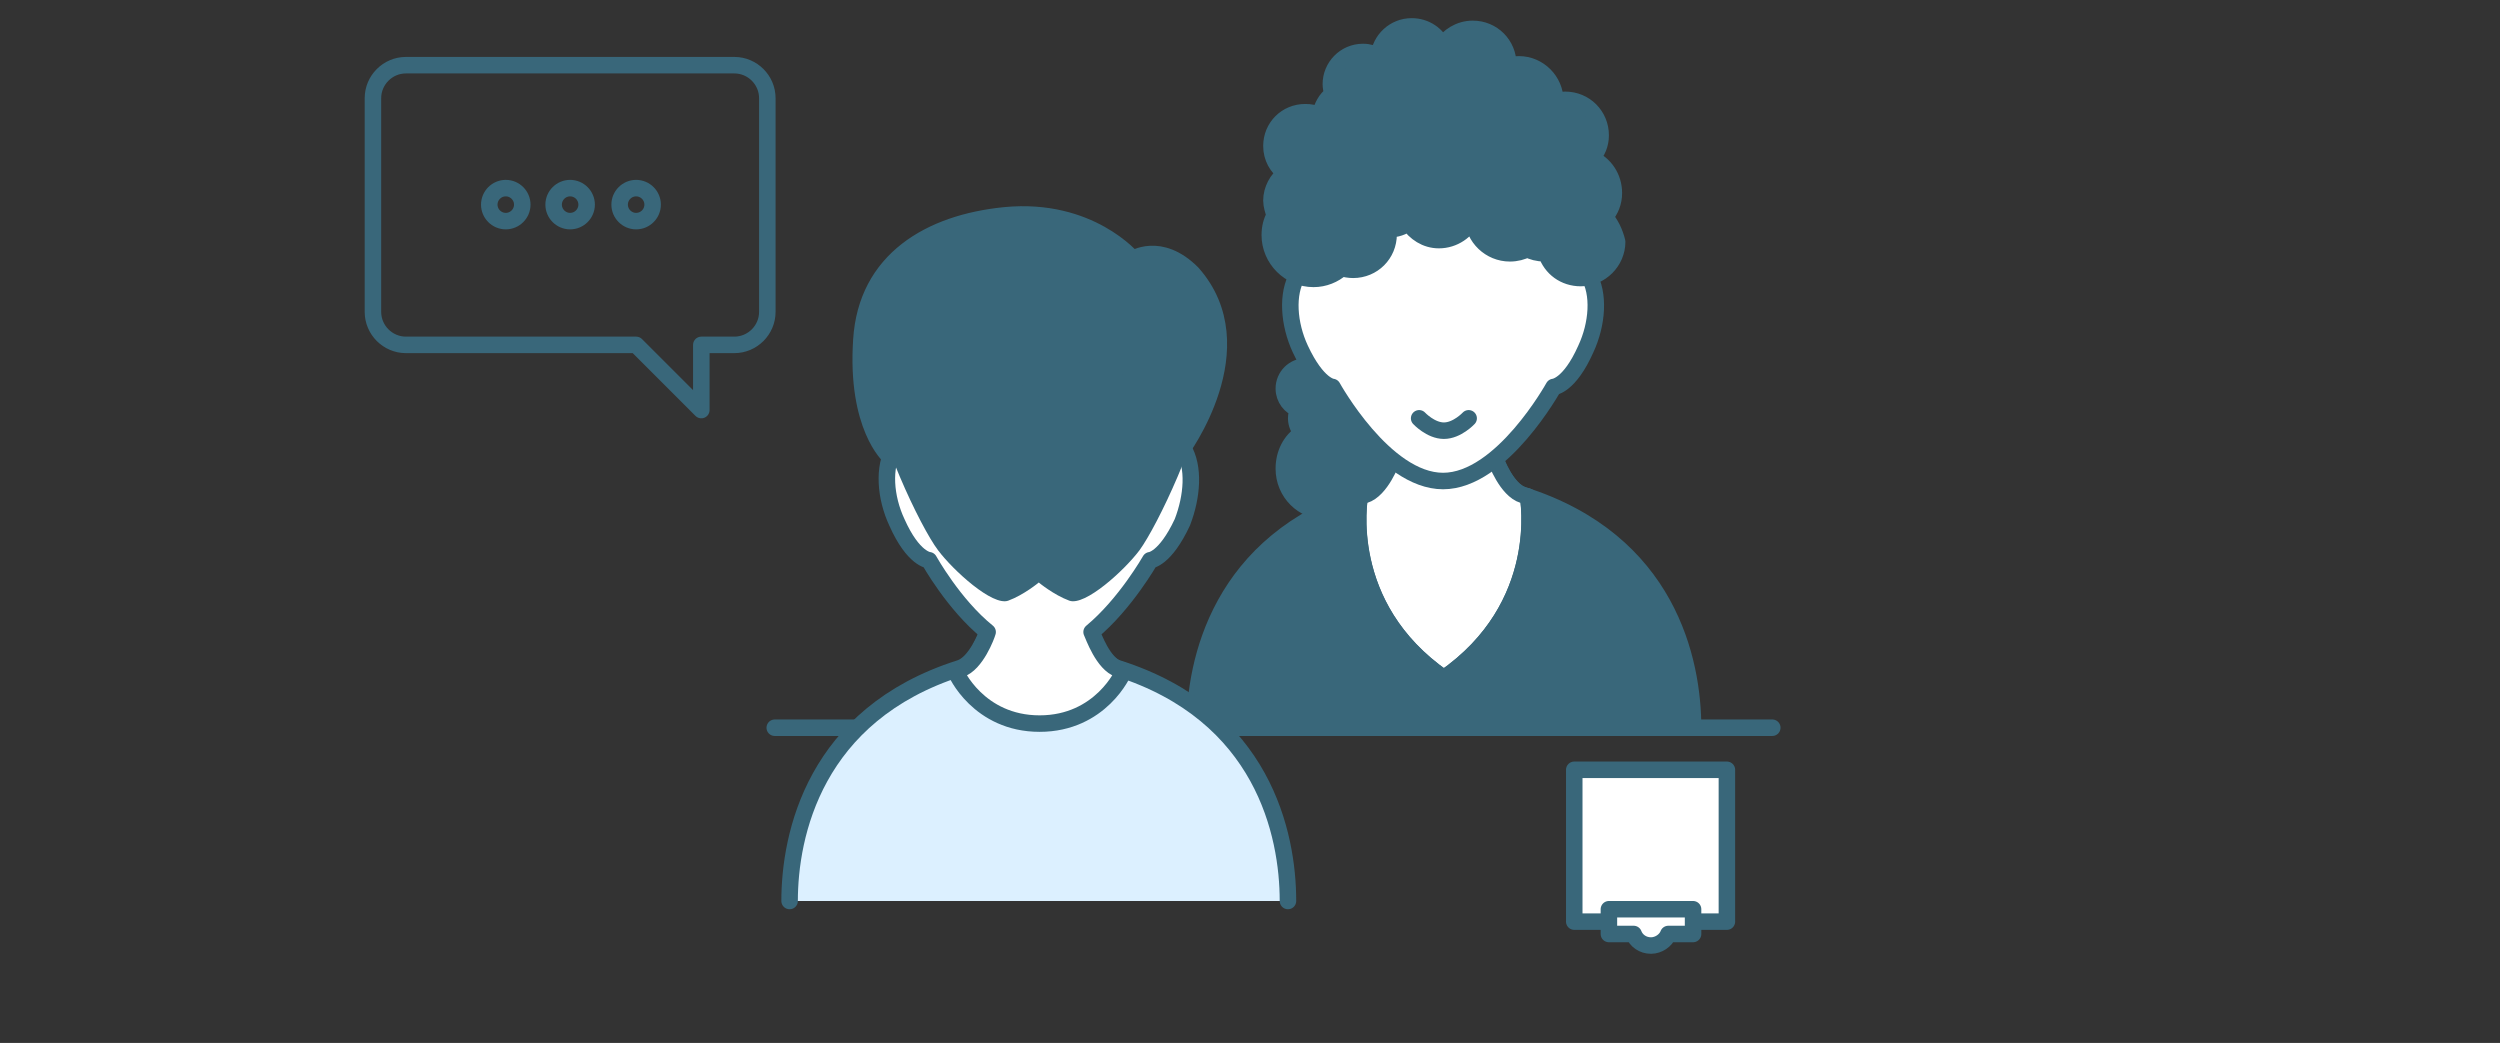 <?xml version="1.0" encoding="utf-8"?>
<!-- Generator: Adobe Illustrator 20.1.0, SVG Export Plug-In . SVG Version: 6.00 Build 0)  -->
<svg version="1.1" id="レイヤー_1" xmlns="http://www.w3.org/2000/svg" xmlns:xlink="http://www.w3.org/1999/xlink" x="0px"
	 y="0px" viewBox="0 0 303 126.4" style="enable-background:new 0 0 303 126.4;" xml:space="preserve">
<rect x="0" y="0" width="303" height="126.4" fill="#333333" stroke="none"/>
<style type="text/css">
	.st0{fill:none;}
	.st1{fill:#39677A;stroke:#39677A;stroke-width:2;stroke-linecap:round;stroke-linejoin:round;stroke-miterlimit:10;}
	.st2{fill:#FFFFFF;stroke:#39677A;stroke-width:2;stroke-linecap:round;stroke-linejoin:round;stroke-miterlimit:10;}
	.st3{fill:none;stroke:#39677A;stroke-width:2;stroke-linecap:round;stroke-linejoin:round;stroke-miterlimit:10;}
	.st4{fill:#DCF0FF;stroke:#39677A;stroke-width:2;stroke-linecap:round;stroke-linejoin:round;stroke-miterlimit:10;}
	.st5{fill:#39677A;}
</style>
<rect x="0.1" y="0.1" class="st0" width="302.8" height="116.2"/>
<g>
	<path class="st1" d="M162.2,45.1c0,0-2.4-0.7-3.9-0.7s-2.7,1.2-2.7,2.7c0,1.2,0.8,2.2,1.8,2.5c-0.2,0.3-0.3,0.7-0.3,1.1
		c0,0.7,0.3,1.3,0.7,1.8c-1.4,0.9-2.2,2.5-2.2,4.3c0,2.9,2.3,5.2,5.2,5.2s7.9-1,7.9-6.1C168.7,52.9,162.2,45.1,162.2,45.1z"/>
	<path class="st1" d="M144.8,88.2c0-8,3-22.6,20.6-28.2c2-0.6,3.3-4.2,3.3-4.2h12.6c0,0,1.3,3.6,3.3,4.2
		c17.6,5.6,20.6,20.1,20.6,28.2"/>
	<g>
		<path class="st2" d="M175,82.2c12.6-8.7,10.2-21.8,10.2-22c-0.2-0.1-0.4-0.1-0.6-0.2c-2-0.6-3.3-4.2-3.3-4.2h-12.6
			c0,0-1.3,3.6-3.3,4.2c-0.2,0.1-0.4,0.1-0.6,0.2C164.8,60.4,162.4,73.5,175,82.2z"/>
	</g>
	<path class="st2" d="M192.5,33.3c1.4,2.3,1.1,6-0.3,9c-2,4.5-3.9,4.6-3.9,4.6s-6.3,11.4-13.4,11.4c-7.1,0-13.4-11.4-13.4-11.4
		s-1.8-0.1-3.9-4.6c-1.4-3-1.7-6.7-0.3-9L175,19.9L192.5,33.3z"/>
	<path class="st3" d="M185.2,60.2c0,0,2.5,13.2-10.2,22c-12.7-8.8-10.2-22-10.2-22"/>
	<path class="st3" d="M178,50.7c0,0-1.4,1.5-3,1.5s-3-1.5-3-1.5"/>
	<path class="st1" d="M194.5,26.3c0.7-0.8,1.1-1.8,1.1-2.9c0-1.9-1.1-3.5-2.7-4.2c0.7-0.8,1.1-1.7,1.1-2.8c0-2.4-1.9-4.3-4.3-4.3
		c-0.4,0-0.8,0.1-1.2,0.2c0,0,0,0,0-0.1c0-2.4-2-4.4-4.4-4.4c-0.5,0-0.9,0.1-1.3,0.2c0-0.1,0-0.1,0-0.2c0-2.4-1.9-4.3-4.3-4.3
		c-1.6,0-3,0.9-3.7,2.1c-0.6-1.4-2-2.4-3.7-2.4c-2.1,0-3.8,1.6-4,3.6c-0.6-0.3-1.2-0.5-1.9-0.5c-2.2,0-3.9,1.8-3.9,3.9
		c0,0.4,0.1,0.8,0.2,1.2c-0.8,0.6-1.3,1.5-1.5,2.6c-0.6-0.3-1.2-0.4-1.8-0.4c-2.3,0-4.1,1.8-4.1,4.1c0,1.4,0.7,2.6,1.7,3.3
		c-1,0.7-1.7,2-1.7,3.3c0,0.6,0.2,1.2,0.4,1.8c-0.4,0.7-0.6,1.5-0.6,2.4c0,2.9,2.4,5.3,5.3,5.3c1.3,0,2.5-0.5,3.4-1.3
		c0.4,0.1,0.9,0.2,1.4,0.2c2.4,0,4.3-1.9,4.3-4.3c0-0.2,0-0.4-0.1-0.6c0,0,0,0,0.1,0c0.9,0,1.8-0.3,2.4-0.8c0.8,1.2,2.1,2.1,3.7,2.1
		c1.8,0,3.4-1.1,4.1-2.7c0.1,2.4,2.1,4.3,4.5,4.3c0.8,0,1.5-0.2,2.1-0.5c0.6,0.3,1.3,0.5,2.1,0.5c0.1,0,0.2,0,0.2,0
		c0.6,1.8,2.2,3,4.2,3c2.4,0,4.4-2,4.4-4.4C195.7,28.1,195.2,27.1,194.5,26.3z"/>
</g>
<line class="st3" x1="93.9" y1="88.2" x2="214.8" y2="88.2"/>
<g>
	<g>
		<g transform="translate(5, 10)">
			<path class="st3" d="M84-2.1H44.2c-2.2,0-4,1.8-4,4v25.9c0,2.2,1.8,4,4,4h27.9l7.9,7.9v-7.9h4c2.2,0,4-1.8,4-4V1.9
				C88-0.3,86.2-2.1,84-2.1L84-2.1z"/>
		</g>
	</g>
</g>
<g>
	<path class="st3" d="M61.3,26.8c-1.1,0-2-0.9-2-2s0.9-2,2-2s2,0.9,2,2S62.4,26.8,61.3,26.8L61.3,26.8z"/>
	<path class="st3" d="M69.1,26.8c-1.1,0-2-0.9-2-2s0.9-2,2-2s2,0.9,2,2S70.2,26.8,69.1,26.8L69.1,26.8z"/>
	<path class="st3" d="M77.1,26.8c-1.1,0-2-0.9-2-2s0.9-2,2-2s2,0.9,2,2S78.2,26.8,77.1,26.8L77.1,26.8z"/>
</g>
<g>
	<path class="st4" d="M95.7,109.2c0-8,3-22.6,20.6-28.2c2-0.6,3.3-4.2,3.3-4.2h12.6c0,0,1.3,3.6,3.3,4.2
		c17.6,5.6,20.6,20.1,20.6,28.2"/>
	<path class="st2" d="M143.4,54.3l-17.5-13.4l-17.5,13.4c-1.4,2.3-1.1,6,0.3,9c2,4.5,3.9,4.6,3.9,4.6s3,5.4,7.1,8.7
		c-0.1,0.4-1.4,3.9-3.3,4.5c-0.2,0.1-0.4,0.1-0.6,0.2c0,0.2,2.8,6.4,10.2,6.4s10.2-6.2,10.2-6.4c-0.2-0.1-0.4-0.1-0.6-0.2
		c-1.9-0.6-3.1-4.1-3.3-4.5c4.1-3.4,7.1-8.7,7.1-8.7s1.8-0.1,3.9-4.6C144.5,60.2,144.8,56.6,143.4,54.3z"/>
	<path class="st5" d="M125.9,70.6c0,0,1.8,1.5,3.7,2.2s6.7-3.7,8.5-6.1c2.2-3,7.5-14.2,7.9-19.8s-4.4-11.5-20.1-11.5
		s-20.5,5.9-20.1,11.5s5.7,16.9,7.9,19.8c1.8,2.4,6.6,6.8,8.5,6.1C124.1,72.1,125.9,70.6,125.9,70.6z"/>
</g>
<path class="st1" d="M143.1,54.7c0,0,9.4-12.6,1.4-21.6c-3.9-3.9-7.2-1.7-7.2-1.7s-5.2-6.3-15.5-5.3c-9.1,0.9-16.8,5.4-17.4,15.1
	c-0.7,10.5,3.4,14.1,3.4,14.1s2.5-7.1,10.3-10.9l-1.7,7.1c0,0,18.5-10.1,20.7-6.6C137,44.8,137.2,53,143.1,54.7z"/>
<g>
	<rect x="190.8" y="93.3" class="st2" width="18.5" height="18.4"/>
	<path class="st2" d="M202.2,113.2c-0.3,0.8-1.2,1.4-2.1,1.4c-1,0-1.8-0.6-2.1-1.4h-3v-3h10.2v3H202.2z"/>
</g>
</svg>
